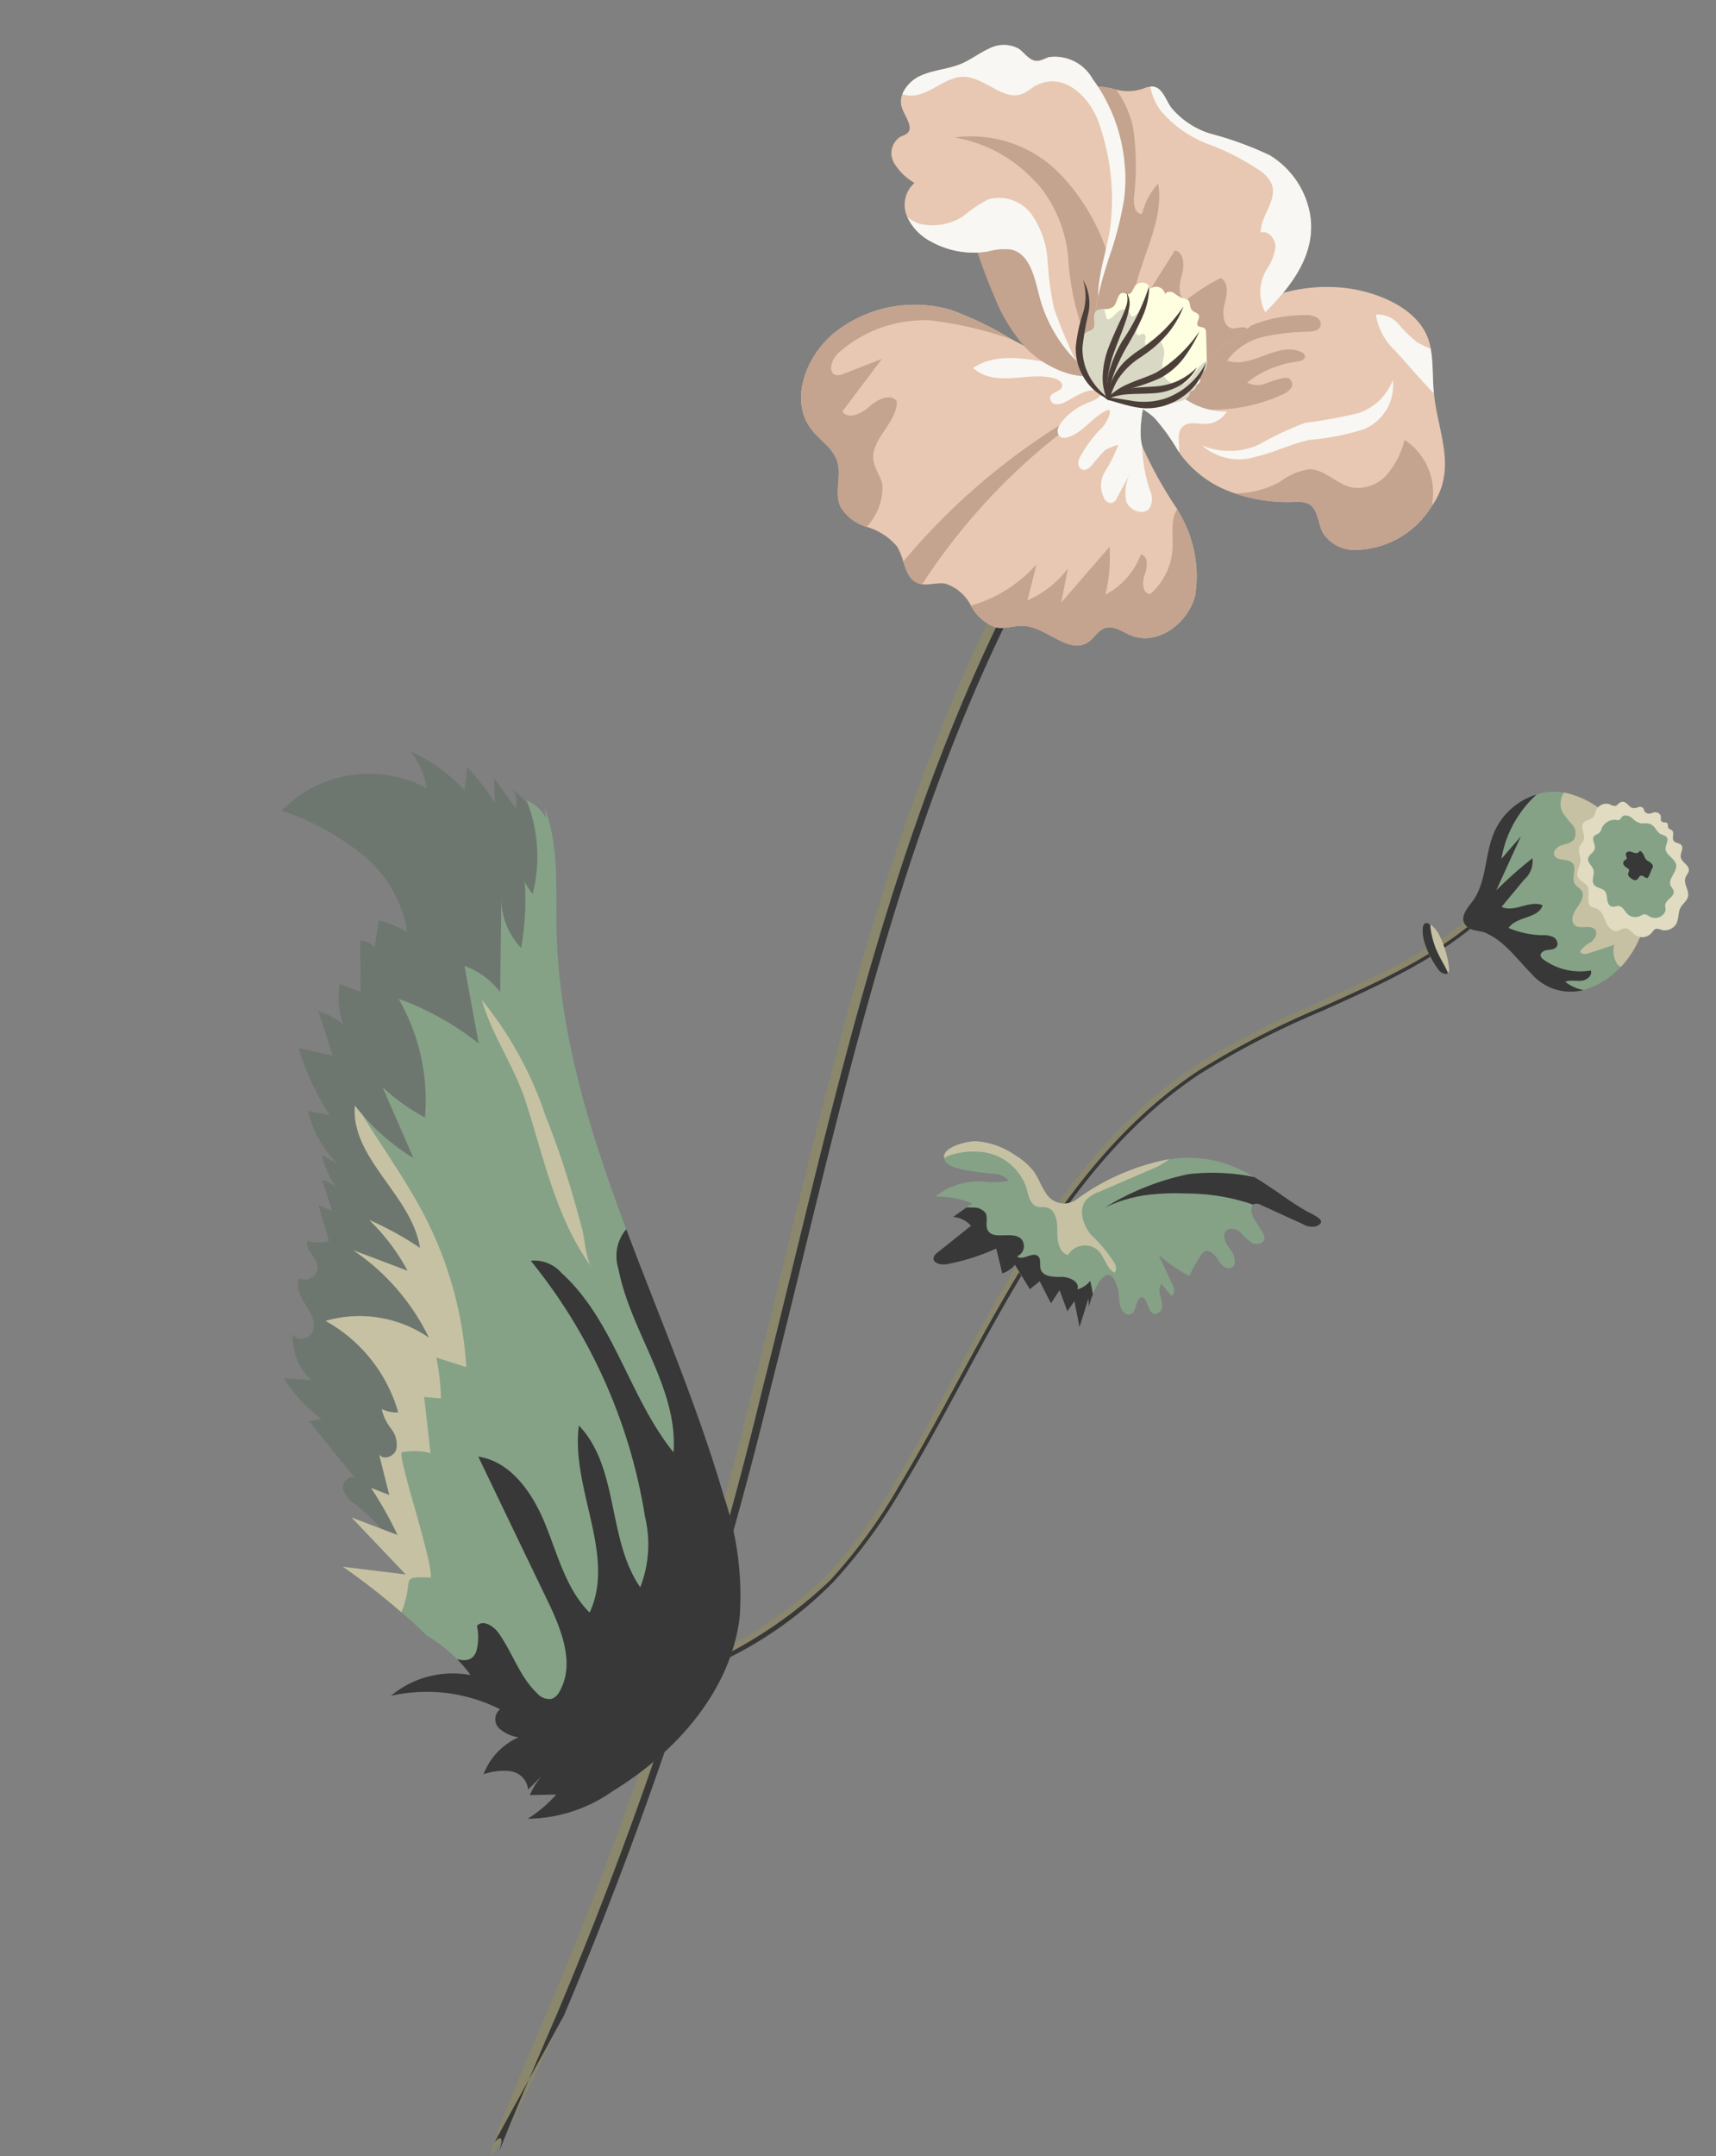 <svg xmlns="http://www.w3.org/2000/svg" width="85.495" height="107.386" viewBox="0 0 85.495 107.386"><rect x="0" y="0" width="85.495" height="107.386" fill="#808080" stroke="none"/><g id="Grupo_27" data-name="Grupo 27" transform="matrix(0.899, 0.438, -0.438, 0.899, 36.569, -5.894)"><path id="Caminho_23" data-name="Caminho 23" d="M84.381,227.542a30.494,30.494,0,0,0,3.675-2.631,12.023,12.023,0,0,1-3.675,2.631" transform="translate(-53.127 -141.607)" fill="#8a876d"></path><path id="Caminho_24" data-name="Caminho 24" d="M106.22,91.429c-1.861,3.187-2.971,7.033-3.489,12.107-.23,2.262-.332,4.57-.427,6.808-.084,1.956-.17,3.979-.346,5.963a26.707,26.707,0,0,1-1.046,5.832,19.419,19.419,0,0,1-4.664,7.528,26.041,26.041,0,0,1-1.945,1.8,27.107,27.107,0,0,0,2.892-3.578A22.433,22.433,0,0,0,100.468,122a26.355,26.355,0,0,0,1.027-5.733c.173-1.972.261-3.987.344-5.939.1-2.242.2-4.562.427-6.836.528-5.14,1.655-9.049,3.551-12.3a42.346,42.346,0,0,1,4.176-5.6c2.413-2.892,4.694-5.626,5.629-9.1l.449.12-.012.045c-.968,3.554-3.379,6.442-5.712,9.23a42.24,42.24,0,0,0-4.129,5.536" transform="translate(-59.374 -48.163)" fill="#8a876d"></path><path id="Caminho_25" data-name="Caminho 25" d="M85.107,227.872a30.738,30.738,0,0,0,3.674-2.628,11.967,11.967,0,0,1-3.674,2.628" transform="translate(-53.584 -141.816)" fill="#383838"></path><path id="Caminho_26" data-name="Caminho 26" d="M105.264,116.51a26.666,26.666,0,0,1-1.046,5.832,19.417,19.417,0,0,1-4.664,7.528c.421-.541.827-1.1,1.216-1.657a22.4,22.4,0,0,0,3.273-5.893,26.273,26.273,0,0,0,1.026-5.729c.174-1.976.262-3.991.344-5.94.1-2.245.2-4.562.426-6.836.529-5.144,1.656-9.052,3.552-12.295a42.182,42.182,0,0,1,4.178-5.6c2.412-2.892,4.693-5.622,5.629-9.1l.169.045c-.967,3.554-3.379,6.442-5.712,9.231a42.24,42.24,0,0,0-4.129,5.536c-1.861,3.187-2.971,7.033-3.489,12.106-.23,2.262-.332,4.57-.427,6.808-.084,1.956-.17,3.979-.346,5.963" transform="translate(-62.68 -48.367)" fill="#383838"></path><path id="Caminho_27" data-name="Caminho 27" d="M156.516,67.533A4.273,4.273,0,0,1,156,68.623a3.908,3.908,0,0,1-.646.754,2.566,2.566,0,0,1-2.688.411c-.64-.22-1.253-.528-1.909-.7a3.43,3.43,0,0,0-1.04-.129c-.269.012-.633.2-.89.146-.628-.122-.5-.741-.4-1.2a2.9,2.9,0,0,0,.051-.362c.071-1.052-.488-2.1-.566-3.178a3.362,3.362,0,0,1,1.074-2.718,1.267,1.267,0,0,1,.1-.094,2.954,2.954,0,0,1,1.077-.594,4.478,4.478,0,0,1,2.313.028,5.9,5.9,0,0,1,4.116,3.946,4.857,4.857,0,0,1-.083,2.6" transform="translate(-93.124 -38.291)" fill="#85a287"></path><path id="Caminho_28" data-name="Caminho 28" d="M155.356,70.785a2.567,2.567,0,0,1-2.688.411c-.64-.22-1.253-.528-1.909-.7a3.44,3.44,0,0,0-1.04-.129c-.269.012-.633.2-.89.146-.628-.122-.5-.741-.4-1.2a2.862,2.862,0,0,0,.051-.362c.071-1.052-.488-2.1-.566-3.178a3.364,3.364,0,0,1,1.074-2.718,5.6,5.6,0,0,0-.176,3.652l.384-1.439q.033,1.478.073,2.959A20.966,20.966,0,0,1,150.19,66a1.211,1.211,0,0,1,.1,1.124c-.142.574-.28,1.149-.422,1.726.7,0,1.108-.935,1.8-.966.12.689-.936,1.06-1.024,1.759a4.567,4.567,0,0,0,1.642-.4,1.234,1.234,0,0,1,.558-.17c.2.014.4.186.355.376-.033.166-.21.248-.349.34s-.261.283-.156.414a.333.333,0,0,0,.207.093,3.092,3.092,0,0,0,2.348-.544c.2.179.038.527-.193.666s-.523.195-.7.4a2.134,2.134,0,0,0,1-.031" transform="translate(-93.125 -39.699)" fill="#383838"></path><path id="Caminho_29" data-name="Caminho 29" d="M160.347,67.533a.6.6,0,0,1-.248-.066,1.272,1.272,0,0,1-.528-.783c-.324.32-.653.642-.982.961-.117.113-.355.206-.4.051a1.623,1.623,0,0,1,.287-.637c.1-.208.122-.514-.083-.63-.311-.171-.654.316-1,.242-.313-.064-.353-.5-.3-.812s.108-.719-.166-.887c-.138-.082-.319-.074-.452-.159-.3-.194-.223-.747-.553-.876s-.747.279-.993.035c-.162-.161-.044-.445.119-.6s.38-.3.422-.529a.646.646,0,0,0-.409-.629,4.325,4.325,0,0,1-.719-.351,1,1,0,0,1-.34-.9,4.478,4.478,0,0,1,2.313.028,5.9,5.9,0,0,1,4.117,3.946,4.857,4.857,0,0,1-.083,2.6" transform="translate(-96.956 -38.291)" fill="#c6c1a3"></path><path id="Caminho_30" data-name="Caminho 30" d="M164.492,62.637c-.007-.258-.167-.5-.159-.754.007-.224.142-.443.093-.662-.072-.318-.5-.477-.529-.8-.014-.134.045-.276-.006-.4-.1-.246-.507-.194-.654-.415-.113-.169-.043-.458-.226-.546-.138-.066-.319.049-.449-.031-.169-.1-.113-.44-.364-.436a.264.264,0,0,1-.15-.021c-.068-.044-.075-.154-.149-.186s-.148.039-.226.048a.158.158,0,0,1-.155-.081c-.013-.026-.019-.056-.03-.083a.249.249,0,0,0-.193-.144.313.313,0,0,0-.235.067c-.05.039-.089.091-.139.13a.265.265,0,0,1-.294.031c-.062-.039-.1-.112-.174-.132a.239.239,0,0,0-.215.085.449.449,0,0,1-.26.16.592.592,0,0,1-.225-.048c-.162-.054-.32-.087-.429.079-.052.079-.057.189-.131.247a.444.444,0,0,1-.266.046.561.561,0,0,0-.5.629,1.01,1.01,0,0,1,.037.218c-.01.234-.315.37-.334.6-.022.27.342.427.385.694.022.139-.049.279-.038.419.019.242.263.4.356.625.107.257.023.609.244.78.163.127.41.074.587.18.32.193.289.814.661.847a1.6,1.6,0,0,0,.26-.032c.268-.021.486.2.688.376s.5.331.726.18c.12-.082.182-.236.313-.3.184-.086.389.048.589.083a.622.622,0,0,0,.684-.441c.027-.1.032-.226.116-.293a.488.488,0,0,1,.241-.063.672.672,0,0,0,.555-.661" transform="translate(-99.557 -36.594)" fill="#e0dbc1"></path><path id="Caminho_31" data-name="Caminho 31" d="M162.074,60.094a.8.8,0,0,1-.551-.029c-.184-.042-.43-.011-.483.17-.019.064-.009.139-.051.191a.282.282,0,0,1-.141.071.7.7,0,0,0-.465.694.619.619,0,0,1,0,.236c-.034.107-.151.177-.173.288-.042.207.254.327.306.531s-.146.4-.081.6.34.225.48.379c.168.184.123.523.338.649.187.11.438-.028.637.057.137.059.21.2.293.328s.216.246.361.214c.114-.025.191-.138.3-.177.192-.067.377.106.57.169a.554.554,0,0,0,.588-.175c.056-.07.1-.157.182-.194a.568.568,0,0,1,.271,0,.565.565,0,0,0,.578-.458.366.366,0,0,0-.025-.218c-.027-.056-.073-.1-.1-.158-.119-.262.238-.6.069-.829-.065-.089-.184-.119-.266-.193-.273-.244.014-.75-.2-1.044-.2-.266-.692-.2-.832-.5-.083-.178-.019-.452-.2-.53-.124-.053-.286.014-.42-.016a1.683,1.683,0,0,1-.3-.145c-.3-.131-.42-.054-.684.089" transform="translate(-100.868 -37.738)" fill="#85a287"></path><path id="Caminho_32" data-name="Caminho 32" d="M165.827,63.833a.335.335,0,0,0-.184-.045c.029.087-.056.175-.144.2s-.184.019-.272.048-.167.123-.131.208.146.116.137.2c0,.044-.044.075-.063.114a.178.178,0,0,0,.069.21.443.443,0,0,0,.228.066.181.181,0,0,1,.1.026c.065.049.033.155.067.229a.267.267,0,0,0,.2.116c.109.026.247.042.31-.05s.02-.219.1-.279c.1-.076.289.048.359-.058a2.081,2.081,0,0,0-.013-.4c0-.162.042-.256-.163-.324-.181-.06-.229.022-.4-.112a2.113,2.113,0,0,0-.191-.153" transform="translate(-103.941 -40.162)" fill="#383838"></path><path id="Caminho_33" data-name="Caminho 33" d="M146.967,86.813a.173.173,0,0,1-.048.083.5.5,0,0,1-.483-.032,4.736,4.736,0,0,1-1.144-.851c-.255-.244-.812-1.067-.181-.983a1.148,1.148,0,0,1,.233.054,1.465,1.465,0,0,1,.459.267,4.849,4.849,0,0,1,1.068,1.167.425.425,0,0,1,.1.294" transform="translate(-91.181 -53.532)" fill="#c6c1a3"></path><path id="Caminho_34" data-name="Caminho 34" d="M146.967,86.813a.173.173,0,0,1-.048.083.5.5,0,0,1-.483-.032,4.736,4.736,0,0,1-1.144-.851c-.255-.244-.812-1.067-.181-.983.032.057.065.11.091.153a4.232,4.232,0,0,0,1.02,1.074c.245.186.52.356.744.556" transform="translate(-91.181 -53.532)" fill="#383838"></path><path id="Caminho_35" data-name="Caminho 35" d="M118.637,126.729a.877.877,0,0,1-.655.2c-.764.021-1.527.038-2.295.058a.461.461,0,0,0-.274.067.192.192,0,0,0-.067.086c-.1.187.134.477.35.615l.652.414a.521.521,0,0,1,.227.217c.109.238-.179.49-.44.493a3.084,3.084,0,0,1-.749-.216c-.254-.072-.587-.024-.68.22-.132.33.271.606.591.763s.662.558.417.813c-.2.2-.531.051-.772-.1s-.588-.277-.76-.054a.529.529,0,0,0-.086.278,7.465,7.465,0,0,0-.061,1.147,8.948,8.948,0,0,1-1.829-.271q.628.511,1.258,1.014c.169.133.344.381.191.533l-.7-.32a.654.654,0,0,0,.186.535,1.678,1.678,0,0,1,.34.472.374.374,0,0,1-.187.492c-.348.1-.559-.522-.92-.478-.28.238.126.808-.161,1.04a.384.384,0,0,1-.413,0c-.321-.182-.435-.581-.673-.862-.909-1.061-1.069-.068-1.017.776a4.412,4.412,0,0,0,.092.647c-.064-.121-.129-.239-.2-.361.074.489.148.979.221,1.472-.264-.351-.528-.7-.793-1.046-.033.2-.065.4-.095.6-.269-.256-.539-.509-.8-.764-.033.26-.067.52-.095.777-.331-.249-.659-.493-.99-.742-.087.19-.177.378-.265.572-.4-.256-.8-.511-1.2-.769a1.37,1.37,0,0,1-.385.66c-.27-.325-.54-.653-.814-.979a10.618,10.618,0,0,1-1.865,1.774c-.235.174-.669.279-.745-.006a.492.492,0,0,1,.067-.311c.307-.64.61-1.282.915-1.927a1.312,1.312,0,0,0-.994,0c.133-.245.263-.488.4-.729.057-.109.113-.214.173-.319a4.582,4.582,0,0,0-1.819.514,3.442,3.442,0,0,1,1.8-1.716,4.328,4.328,0,0,0,1.161-.606,1.024,1.024,0,0,0-.853.026c-.438.152-2.013.791-2.43.491a.641.641,0,0,1-.111-.11c-.317-.466.671-1.266,1.05-1.441a3.876,3.876,0,0,1,2.131-.226,3.188,3.188,0,0,1,1.167.331c.349.2.627.492.977.686a1.056,1.056,0,0,0,1.517-.394,11.367,11.367,0,0,1,3.274-3.822,5.971,5.971,0,0,1,2.432-1.009,7.172,7.172,0,0,1,1.761-.044c.486.041.973.111,1.457.18a16.525,16.525,0,0,0,1.685.213,2.751,2.751,0,0,1,.677.048c.166.052.244.169.027.409" transform="translate(-63.225 -79.234)" fill="#85a287"></path><path id="Caminho_36" data-name="Caminho 36" d="M132.821,126.785a.877.877,0,0,1-.655.2c-.764.021-1.527.038-2.295.058a.462.462,0,0,0-.274.067.192.192,0,0,0-.067.086,10.066,10.066,0,0,0-3.232.956,11.406,11.406,0,0,0-1.9,1.035,7.088,7.088,0,0,0-1.454,1.374,12.876,12.876,0,0,1,3.006-3.311,10.247,10.247,0,0,1,3.022-1.313c.486.041.973.111,1.457.18a16.53,16.53,0,0,0,1.685.213,2.751,2.751,0,0,1,.677.048c.166.052.244.169.027.409" transform="translate(-77.408 -79.291)" fill="#383838"></path><path id="Caminho_37" data-name="Caminho 37" d="M112.3,148.6c-.269-.256-.539-.509-.8-.764-.033.26-.067.52-.095.777l-.99-.742c-.087.19-.177.378-.265.571-.4-.255-.8-.511-1.2-.769a1.372,1.372,0,0,1-.384.66c-.271-.325-.54-.654-.814-.979a10.6,10.6,0,0,1-1.865,1.773c-.235.174-.669.279-.745-.006a.492.492,0,0,1,.067-.311c.307-.64.61-1.282.915-1.927a1.314,1.314,0,0,0-.994,0c.133-.245.263-.488.4-.728.092-.044.179-.085.265-.122a.745.745,0,0,1,.7-.043c.238.16.236.529.457.708.468.381,1.1-.482,1.682-.334a.541.541,0,0,1,.22.877c.349.121.584-.566.938-.464.216.062.246.359.4.524.267.292.743.074,1.1-.105s.944-.186.987.211a1.271,1.271,0,0,0,.389-.659c.146.175.286.357.416.548a4.473,4.473,0,0,0,.092.647c-.064-.122-.129-.239-.2-.362.074.489.148.979.221,1.472-.264-.351-.528-.7-.793-1.046-.033.2-.065.4-.095.6" transform="translate(-66.191 -91.871)" fill="#383838"></path><path id="Caminho_38" data-name="Caminho 38" d="M110.606,135.065c-.463-.039-.781-.5-1.224-.647a.99.99,0,0,0-1.241.861c-.46.1-.8-.41-1-.84s-.545-.936-1-.817c-.15.036-.273.136-.425.163-.381.075-.658-.332-.922-.623a2.645,2.645,0,0,0-2.852-.576,3.8,3.8,0,0,0-1.28.826,2.323,2.323,0,0,0-.186.231c-.317-.466.67-1.266,1.05-1.441a3.881,3.881,0,0,1,2.131-.226,3.192,3.192,0,0,1,1.167.331c.349.2.627.492.977.686a1.056,1.056,0,0,0,1.517-.394,11.366,11.366,0,0,1,3.274-3.822,3.876,3.876,0,0,1-.543.8c-.634.738-1.267,1.472-1.9,2.209a1.683,1.683,0,0,0-.386.6c-.179.61.369,1.206.943,1.475a7.346,7.346,0,0,1,1.728.79c.117.1.235.263.169.406" transform="translate(-63.225 -81.081)" fill="#c6c1a3"></path><path id="Caminho_39" data-name="Caminho 39" d="M84.424,137.568h0c-.071.138-.293,5.607-.837-6.334a202.015,202.015,0,0,0-4.4-32.334c-.448-2.15-.925-4.347-1.39-6.477C74.864,78.9,71.837,64.968,73.461,50.975l.038-.322.469.138.352.1-.038.322c-1.582,13.658,1.411,27.415,4.3,40.724.473,2.163.954,4.386,1.406,6.556a203.362,203.362,0,0,1,4.437,32.649" transform="translate(-45.49 -31.892)" fill="#8a876d"></path><path id="Caminho_40" data-name="Caminho 40" d="M84.431,138.559c.548-1.7.544,4.85,0-7.091a201.556,201.556,0,0,0-4.4-32.334c-.448-2.15-.925-4.347-1.386-6.477C75.708,79.13,72.681,65.2,74.3,51.209l.021-.184.352.1-.038.322c-1.582,13.658,1.411,27.415,4.3,40.725.473,2.163.955,4.386,1.406,6.556a203.364,203.364,0,0,1,4.437,32.649" transform="translate(-45.845 -32.126)" fill="#383838"></path><path id="Caminho_41" data-name="Caminho 41" d="M90.828,20.232a.034.034,0,0,1,0,.017,4.548,4.548,0,0,1-2.581,3.739,1.88,1.88,0,0,1-1.707-.105c-.447-.326-.728-.969-1.283-.993a1.43,1.43,0,0,0-.711.241,8.032,8.032,0,0,1-2.828.9,5.476,5.476,0,0,1-3.126-.484c-.088-.044-.176-.091-.264-.142a10.461,10.461,0,0,0-1.839-1,3.053,3.053,0,0,0-1.917.024c-.529.155-1.043.4-1.585.606.18-.5,1.142-1.067,1.551-1.541a13.069,13.069,0,0,0,1.4-2.039c.142-.251.281-.508.42-.765.186-.353.372-.708.562-1.06a14.05,14.05,0,0,1,2.1-3.146,8.1,8.1,0,0,1,3.072-2.022c1.558-.572,3.952-.782,5.118.644.047.057.095.119.139.179.437.6.722,1.29,1.111,1.92.007.013.017.027.024.04,1.033,1.653,2.659,2.825,2.354,4.985" transform="translate(-45.95 -7.572)" fill="#e8c8b2"></path><path id="Caminho_42" data-name="Caminho 42" d="M105.668,30.293a4.548,4.548,0,0,1-2.581,3.739,1.879,1.879,0,0,1-1.707-.1c-.447-.325-.728-.969-1.283-.993a1.429,1.429,0,0,0-.712.241,8.027,8.027,0,0,1-2.828.9,4.685,4.685,0,0,0,1.771-1.49,3.248,3.248,0,0,1,1.043-1.219c.7-.342,1.548.071,2.3-.112a1.931,1.931,0,0,0,1.3-1.345,4.116,4.116,0,0,0,.031-1.937,3.129,3.129,0,0,1,2.581,2.107c.027.071.054.139.078.21" transform="translate(-60.793 -17.614)" fill="#c4a38f"></path><path id="Caminho_43" data-name="Caminho 43" d="M81.938,22.1a.967.967,0,0,1-.274.488,8.169,8.169,0,0,1-2.906,2.225,12.474,12.474,0,0,1-1.92.67,7.741,7.741,0,0,0-2.269.925c-.528.156-1.043.4-1.585.606.179-.5,1.141-1.067,1.551-1.541a13.077,13.077,0,0,0,1.4-2.039c.142-.251.281-.508.42-.766.186-.352.373-.708.562-1.06.522.3,1.541-1.07,1.8-1.372a6.918,6.918,0,0,1,2.32-1.761,1.039,1.039,0,0,1,.508-.129.392.392,0,0,1,.373.319c.02.217-.2.376-.39.484a11.435,11.435,0,0,0-1.9,1.2,3.1,3.1,0,0,0-1.145,1.886c1.267-.125,1.86-1.995,3.133-2a.292.292,0,0,1,.247.088c.112.149-.071.336-.23.437a5,5,0,0,0-1.772,2.019,1.124,1.124,0,0,0,.86-.369,4.581,4.581,0,0,1,.708-.65.42.42,0,0,1,.223-.075.355.355,0,0,1,.295.413" transform="translate(-45.951 -11.552)" fill="#c4a38f"></path><path id="Caminho_44" data-name="Caminho 44" d="M107.427,16.472c-1-.359-2.32-.942-2.669-1.067a3.062,3.062,0,0,1-1.636-1.192,1.367,1.367,0,0,1,1.233-.064,6.276,6.276,0,0,0,1.213.4,6.152,6.152,0,0,0,.749,0c.437.6.722,1.29,1.111,1.92" transform="translate(-64.927 -8.836)" fill="#f8f7f3"></path><path id="Caminho_45" data-name="Caminho 45" d="M92.3,27.252a3.56,3.56,0,0,1-2.522,1.26,2.786,2.786,0,0,0,2.642-.649c.742-.593,1.323-1.371,2.074-1.953a12.179,12.179,0,0,0,2.185-1.654,2.364,2.364,0,0,0,.224-2.838,2.771,2.771,0,0,1-.83,2.246,25,25,0,0,1-2.165,1.591,15.1,15.1,0,0,0-1.607,2" transform="translate(-56.524 -13.484)" fill="#f8f7f3"></path><path id="Caminho_46" data-name="Caminho 46" d="M79.584,31.87a1.276,1.276,0,0,1-.667,1.013c-.346.186-.823.244-.976.61-.176.413.224.813.383,1.246a10.447,10.447,0,0,0-1.839-1,3.057,3.057,0,0,0-1.917.024c-.528.156-1.043.4-1.585.606.18-.5,1.141-1.067,1.551-1.541a13.077,13.077,0,0,0,1.4-2.039c.142-.251.281-.508.42-.766a.186.186,0,0,1,.058.027.478.478,0,0,1,.084.586,1.976,1.976,0,0,0-.234.593c-.007.119.047.257.163.281a.268.268,0,0,0,.213-.071c.193-.149.319-.379.532-.5s.569-.024.556.22a.474.474,0,0,1-.163.274c-.213.224-.427.45-.644.674a3.649,3.649,0,0,0,2.669-.234" transform="translate(-45.951 -18.902)" fill="#f8f7f3"></path><path id="Caminho_47" data-name="Caminho 47" d="M57.858,45.877c-.454.027-.982-.088-1.311.23-.271.257-.267.687-.457,1.009-.579.989-2.165.23-3.225.667-.437.18-.776.572-1.236.684a2.254,2.254,0,0,1-1.582-.433,2.183,2.183,0,0,0-1.636-.423c-.366.111-.664.413-1.016.532a.944.944,0,0,1-.241.044c-.447.024-.769-.308-1.1-.65A3.191,3.191,0,0,0,45.452,47a3.133,3.133,0,0,0-1.8-.217,2.229,2.229,0,0,1-1.612-.336c-.589-.491-.61-1.422-1.145-1.971-.477-.491-1.236-.552-1.849-.86-1.619-.81-1.832-3.14-1.08-4.786a6.42,6.42,0,0,1,4.742-3.6,16.555,16.555,0,0,1,3.329-.01c.23.01.46.017.691.017a15.8,15.8,0,0,0,2.763-.21,6.938,6.938,0,0,0,4.027-2.009c-.711.769.081,3.445.7,4.119l.02.02a20.7,20.7,0,0,0,2.95,2.059c.064.041.125.088.186.136a6.146,6.146,0,0,1,2.5,3.35c.288,1.392-.6,3.089-2.015,3.173" transform="translate(-23.642 -20.79)" fill="#e8c8b2"></path><path id="Caminho_48" data-name="Caminho 48" d="M79.1,56.41c-.454.027-.982-.088-1.311.23-.271.257-.267.687-.457,1.009-.579.989-2.165.23-3.225.667-.437.18-.776.573-1.236.684a2.253,2.253,0,0,1-1.582-.433,6.828,6.828,0,0,0,2.039-3.279c.129.6.254,1.209.383,1.812a5.094,5.094,0,0,0,1.115-2.306l.447,1.666q.472-1.778.945-3.549a7.775,7.775,0,0,1,.857,2.232,3.73,3.73,0,0,0,.711-2.57c.383-.109.579.433.616.826s.329.918.674.728a3.261,3.261,0,0,0-.044-2.618c-.264-.569-.691-1.2-.6-1.758.064.041.126.088.186.136a6.146,6.146,0,0,1,2.5,3.35c.288,1.392-.6,3.089-2.015,3.173" transform="translate(-44.888 -31.324)" fill="#c4a38f"></path><path id="Caminho_49" data-name="Caminho 49" d="M43.429,48.12a2.858,2.858,0,0,1,.227,2.266,2.23,2.23,0,0,1-1.612-.336c-.589-.491-.61-1.422-1.145-1.971-.477-.491-1.236-.552-1.849-.86-1.619-.81-1.833-3.14-1.08-4.786a6.42,6.42,0,0,1,4.742-3.6,16.578,16.578,0,0,1,3.329-.01,18.866,18.866,0,0,0-4.061.935A6.46,6.46,0,0,0,38.606,43.2c-.18.43-.064,1.169.386,1.05a.665.665,0,0,0,.3-.22q.7-.757,1.392-1.507-.315,1.61-.63,3.224c.457.257.914-.335,1.111-.82s.654-1.077,1.111-.82c.484.965-.369,2.276.247,3.163.237.342.644.528.9.853" transform="translate(-23.644 -24.389)" fill="#c4a38f"></path><path id="Caminho_50" data-name="Caminho 50" d="M66.172,40.506A30.789,30.789,0,0,0,61.86,52.855a.938.938,0,0,1-.24.044c-.447.024-.769-.308-1.1-.65a32.866,32.866,0,0,1,4.136-9.683q.757-1.031,1.514-2.059" transform="translate(-38.105 -25.503)" fill="#c4a38f"></path><path id="Caminho_51" data-name="Caminho 51" d="M71.453,45.764l.087-.118c.051-.081.1-.163.153-.244Z" transform="translate(-44.988 -28.586)" fill="#c4a38f"></path><path id="Caminho_52" data-name="Caminho 52" d="M68.523,39.74c-.064.5-.83.593-1.189.244a2.068,2.068,0,0,1-.44-1.4c-.02.474-.041.952-.061,1.426a.468.468,0,0,1-.1.339.365.365,0,0,1-.4.014,1.334,1.334,0,0,1-.61-1.263,6.936,6.936,0,0,0,.01-1.477,2.8,2.8,0,0,0-.471.515,7.743,7.743,0,0,0-.267.992c-.058.169-.156.366-.336.386a.33.33,0,0,1-.321-.217.871.871,0,0,1-.044-.41,6.533,6.533,0,0,1,.254-1.443,1.783,1.783,0,0,0,.115-1.077c-.017-.047-.051-.1-.1-.1a.125.125,0,0,0-.091.058c-.532.623-.582,1.605-1.233,2.107a.46.46,0,0,1-.18.091.3.3,0,0,1-.25-.081.39.39,0,0,1-.109-.159.592.592,0,0,1-.027-.244.984.984,0,0,1,.03-.224,3.1,3.1,0,0,1,.7-1.358c.23-.257.525-.538.457-.874a1.289,1.289,0,0,0-.846.474c-.224.247-.39.538-.59.8a.8.8,0,0,1-.379.308.314.314,0,0,1-.4-.2c-.054-.271.373-.474.3-.738-.051-.173-.274-.22-.45-.2-1.358.19-2.439,1.737-3.942,1.317.918-1.545,2.957-1.666,4.532-2.33a6.942,6.942,0,0,0,4.027-2.009c-.712.769.081,3.445.7,4.118l.02.02a7.257,7.257,0,0,0,1.433,1.934.931.931,0,0,1,.254.647" transform="translate(-36.238 -20.79)" fill="#f8f7f3"></path><path id="Caminho_53" data-name="Caminho 53" d="M51.57,27.552a8.44,8.44,0,0,0,2.516,1.635,4.986,4.986,0,0,0,2.51.247c.98-.157,2.046-.822,2.04-1.815a2.3,2.3,0,0,0-.611-1.364A7.88,7.88,0,0,0,52.8,23.388a4.009,4.009,0,0,0-3.433,1.051c-.641.663-.043.954.514,1.526q.809.828,1.685,1.587" transform="translate(-30.909 -14.703)" fill="#c4a38f"></path><path id="Caminho_54" data-name="Caminho 54" d="M65.068,7.689c-.046.136-.093.27-.143.4-.089.242-.184.481-.291.714A12.9,12.9,0,0,1,61,13.429a2.359,2.359,0,0,1-1.556.694,2.512,2.512,0,0,1-1.26-.6,28.971,28.971,0,0,1-4.889-4.169c-1.184-1.359-2.863-3.761-2.638-5.7a3.161,3.161,0,0,1,1.273-2.016,3.845,3.845,0,0,1,1.6-.667A2.309,2.309,0,0,0,54.78.275.8.8,0,0,1,55,.091c.5-.314.96.27,1.422.5a4.125,4.125,0,0,0,2.285.3,16.9,16.9,0,0,1,3.133-.33,4.314,4.314,0,0,1,3.059,1.709c1.2,1.626.786,3.635.174,5.417" transform="translate(-31.879 0)" fill="#e8c8b2"></path><path id="Caminho_55" data-name="Caminho 55" d="M64.635,10.446A12.914,12.914,0,0,1,61,15.069a2.357,2.357,0,0,1-1.556.694,2.511,2.511,0,0,1-1.26-.6,28.985,28.985,0,0,1-4.888-4.17c-1.185-1.359-2.863-3.761-2.638-5.7a3.165,3.165,0,0,1,1.273-2.016,3.839,3.839,0,0,1,1.6-.667A5.121,5.121,0,0,1,55.1,3.918a13.221,13.221,0,0,1,1.589,3.157c.125.316.415.7.715.542A3.411,3.411,0,0,1,57.464,5.9c1.017,1.435.849,3.365,1.234,5.084a.466.466,0,0,0,.158.306c.275.191.539-.263.576-.6q.124-1.081.241-2.161c.46-.11.76.47.843.936s.255,1.056.723,1.085a10.4,10.4,0,0,1,1.088-1.787c.484.02.655.639.746,1.117s.47,1.066.916.872a2.918,2.918,0,0,0,.311-.216.641.641,0,0,1,.336-.093" transform="translate(-31.879 -1.64)" fill="#c4a38f"></path><path id="Caminho_56" data-name="Caminho 56" d="M48.669,15.395a6.033,6.033,0,0,1-2.264-.372,7.118,7.118,0,0,1-2.975-2.042c-.629-.739-1.364-1.721-2.31-1.5a2.965,2.965,0,0,0-.987.589,4.374,4.374,0,0,1-2.764.8,2.634,2.634,0,0,1-1.59-.57.418.418,0,0,1-.062-.049,1.457,1.457,0,0,1-.375-1.641,2.819,2.819,0,0,1-1.375-.466.972.972,0,0,1-.261-1.3,1.536,1.536,0,0,0,.219-.27c.205-.435-.454-.72-.792-1.062a.988.988,0,0,1-.273-.62,1.8,1.8,0,0,1,.449-1.257c.449-.527,1.08-.869,1.536-1.393.338-.389.567-.866.9-1.265a1.554,1.554,0,0,1,1.332-.655c.361.055.725.3,1.063.159.2-.085.323-.289.48-.441a2.158,2.158,0,0,1,2.443.03,7.441,7.441,0,0,1,.769.456c.083.058.166.112.246.173s.163.116.24.181.156.123.233.188.132.115.2.174c.018.016.037.031.051.047.066.059.129.119.192.181a8.28,8.28,0,0,1,1.464,1.9c.067.11.127.224.184.338v0a7.9,7.9,0,0,1,.456,1.1,17.1,17.1,0,0,1,.586,2.9c.094.641.193,1.289.351,1.922a.236.236,0,0,0,.011.047,6.143,6.143,0,0,0,1.44,2.758,5.148,5.148,0,0,0,1.19.941" transform="translate(-20.686 -1.059)" fill="#e8c8b2"></path><path id="Caminho_57" data-name="Caminho 57" d="M53.067,22.947a4.545,4.545,0,0,1-.992-.556,12.858,12.858,0,0,1-2.543-3.149,6.656,6.656,0,0,0-2.947-2.735c-.148-.059-.3-.111-.449-.163a6.979,6.979,0,0,0-4.407-.149,6.164,6.164,0,0,1,5.641-.624,10.229,10.229,0,0,1,3.895,2.649,19.675,19.675,0,0,0,.362,1.968,6.134,6.134,0,0,0,1.44,2.758" transform="translate(-26.273 -9.552)" fill="#c4a38f"></path><path id="Caminho_58" data-name="Caminho 58" d="M51.375,27.873A7.124,7.124,0,0,1,48.4,25.831c-.629-.739-1.364-1.722-2.31-1.5a2.966,2.966,0,0,0-.987.589,4.373,4.373,0,0,1-2.764.805,2.638,2.638,0,0,1-1.591-.571,2.626,2.626,0,0,0,.628.033,2.816,2.816,0,0,0,1.833-1.282,7,7,0,0,1,.77-1.325,2.007,2.007,0,0,1,2.269-.264,4.455,4.455,0,0,1,1.709,1.7,16.349,16.349,0,0,0,1.353,2.032,27.042,27.042,0,0,0,2.066,1.823" transform="translate(-25.655 -13.909)" fill="#f8f7f3"></path><path id="Caminho_59" data-name="Caminho 59" d="M46.028,11.649c-.045-.088-.083-.18-.121-.269-.377-.94-.5-1.96-.788-2.929a11.3,11.3,0,0,0-2.793-4.515c-.934-.972-2.83-1.694-3.765-.192a3.725,3.725,0,0,1-.293.483c-.8.934-2.434-.127-3.428.823-.708.677-.969,1.712-1.98,1.851a1.8,1.8,0,0,1,.449-1.257c.449-.527,1.08-.869,1.536-1.393.338-.389.567-.866.9-1.265a1.554,1.554,0,0,1,1.332-.655c.361.055.725.3,1.063.159.2-.085.323-.289.48-.441a2.158,2.158,0,0,1,2.443.03,7.441,7.441,0,0,1,.769.456c.083.058.166.112.246.173s.163.116.24.18.156.123.233.188.132.115.2.174c.018.016.037.031.051.047.066.059.129.119.192.181a8.484,8.484,0,0,1,1.456,1.894s0,0,.007.006c.067.11.127.224.184.338v0a7.9,7.9,0,0,1,.456,1.1,17.1,17.1,0,0,1,.586,2.9c.094.641.193,1.289.351,1.922" transform="translate(-20.686 -1.059)" fill="#f8f7f3"></path><path id="Caminho_60" data-name="Caminho 60" d="M72.484,7.689a2.171,2.171,0,0,1-.875-1.932,2.7,2.7,0,0,0-.087-1.206c-.163-.37-.693-.612-.986-.329-.366-.754.052-1.816-.547-2.4a1.592,1.592,0,0,0-.76-.348A11.972,11.972,0,0,0,66.3,1.4,5.781,5.781,0,0,1,63.425.955,2.94,2.94,0,0,1,62.411.091c.5-.314.96.27,1.422.5a4.125,4.125,0,0,0,2.285.3,16.9,16.9,0,0,1,3.133-.33A4.314,4.314,0,0,1,72.31,2.272c1.2,1.626.786,3.635.174,5.417" transform="translate(-39.295 0)" fill="#f8f7f3"></path><path id="Caminho_61" data-name="Caminho 61" d="M74.887,26.926a1.318,1.318,0,0,0,.105.512c.04.173-.041.41-.217.4.193.146.058.46-.119.63a2.184,2.184,0,0,1-.657.45.734.734,0,0,0-.356.24,1.646,1.646,0,0,1-.1.207.454.454,0,0,1-.2.119c-1.406.518-2.185.8-3.553-.03a2.271,2.271,0,0,1-.9-.874,1.1,1.1,0,0,1,.091-1.2.717.717,0,0,0,.132-.17c.122-.278-.3-.549-.244-.85.034-.156.176-.237.325-.318a.676.676,0,0,0,.345-.291c.122-.284-.129-.749.163-.85a.379.379,0,0,1,.085-.017.371.371,0,0,0,.139-.027c.18-.081.112-.342.142-.535a.458.458,0,0,1,.756-.21.452.452,0,0,1,.772-.054c-.014-.163.183-.264.345-.257a2.4,2.4,0,0,0,.484.054.829.829,0,0,1,.308-.047c.18.041.23.291.4.366.146.064.346-.014.45.105s.007.4.166.47c.105.044.22-.057.335-.037.1.013.153.112.2.2l.356.681c.085.166.169.329.254.491.01.017.017.034.027.054a.7.7,0,0,1,.1.47c-.027.109-.105.2-.126.319" transform="translate(-43.285 -14.987)" fill="#feffe0"></path><path id="Caminho_62" data-name="Caminho 62" d="M74.887,29.668a1.318,1.318,0,0,0,.105.512c.04.173-.041.41-.217.4.193.146.058.46-.119.63a2.184,2.184,0,0,1-.657.45.734.734,0,0,0-.356.24,1.647,1.647,0,0,1-.1.207.454.454,0,0,1-.2.119c-1.406.518-2.185.8-3.553-.03a2.271,2.271,0,0,1-.9-.874,1.1,1.1,0,0,1,.091-1.2.717.717,0,0,0,.132-.17c.122-.278-.3-.549-.244-.85.034-.156.176-.237.325-.318,0,0,.274.362.339.378.2.049.276-.548.4-.678a.371.371,0,0,1,.437-.1c.081.047.152.14.243.12.149-.033.113-.309.26-.349a.156.156,0,0,1,.167.089.453.453,0,0,1,.036.2q.007.244.014.487a.427.427,0,0,0,.038.2.146.146,0,0,0,.17.077c.077-.03.1-.138.177-.167s.151.036.184.106.039.152.074.221c.146.289.183-.106.237-.189a.416.416,0,0,1,.446-.157.849.849,0,0,1,.481.6,2.05,2.05,0,0,0,.294.739.809.809,0,0,0,1.223-.024c.24-.329.19-.786.332-1.169a.981.981,0,0,1,.173-.294.7.7,0,0,1,.1.47c-.027.109-.105.2-.126.319" transform="translate(-43.285 -17.729)" fill="#d8d8c5"></path><path id="Caminho_63" data-name="Caminho 63" d="M69.521,32.338l-.106.029a.051.051,0,0,0-.023.009,0,0,0,0,1,0,0,0,0,0,0,0,0,0c-.01,0-.017,0-.023,0s-.013,0-.017,0,0,0-.006,0l0,0h-.014a.114.114,0,0,1-.037,0h-.017l-.044,0a.925.925,0,0,1-.1-.006A2.671,2.671,0,0,1,68,32.041a2.821,2.821,0,0,1-1.2-1.3,8.287,8.287,0,0,1-.417-1.679,2.7,2.7,0,0,0-.716-1.475A2.315,2.315,0,0,1,66.64,29a14.3,14.3,0,0,0,.469,1.607,2.883,2.883,0,0,0,1.032,1.212,3.28,3.28,0,0,0,.963.439c.049.014.1.026.152.036a.026.026,0,0,0,.018,0h.007a.06.06,0,0,0,.034.007.053.053,0,0,0,.027,0,.013.013,0,0,0,.011,0s.007,0,.014,0l.034.007a1.208,1.208,0,0,0,.12.017" transform="translate(-41.345 -17.369)" fill="#4c3f39"></path><path id="Caminho_64" data-name="Caminho 64" d="M73.186,31.758c-.01,0-.017,0-.024,0a.155.155,0,0,0-.017,0s0,0-.007,0h0a.012.012,0,0,0-.01,0,.013.013,0,0,1,0-.007.128.128,0,0,1-.037,0l0,0a.012.012,0,0,1-.007,0l-.007-.007c-.014-.01-.024-.02-.034-.027a.238.238,0,0,1-.027-.027,1.244,1.244,0,0,1-.091-.085,2.611,2.611,0,0,1-.531-.776,4.5,4.5,0,0,1-.369-1.46c-.044-.494-.051-.986-.061-1.47a6.144,6.144,0,0,0-.047-.714,1.077,1.077,0,0,0-.292-.637,1.028,1.028,0,0,1,.45.6,3.729,3.729,0,0,1,.149.735c.067.491.084.979.139,1.456a5.873,5.873,0,0,0,.278,1.4c.01.03.02.057.034.088a.491.491,0,0,0,.027.078,3.375,3.375,0,0,0,.352.664.452.452,0,0,0,.037.051.047.047,0,0,0,.017.02.019.019,0,0,0,.01.017.077.077,0,0,0,.013.02.028.028,0,0,0,.017.017.053.053,0,0,0,.02.027.083.083,0,0,0,.027.034" transform="translate(-45.089 -16.722)" fill="#4c3f39"></path><path id="Caminho_65" data-name="Caminho 65" d="M74.654,30.4a0,0,0,0,0,0,0c-.01,0-.017,0-.024,0a.027.027,0,0,1-.017-.017.19.19,0,0,1-.024-.027.423.423,0,0,1-.034-.044v0h0a.073.073,0,0,1-.01-.017s0,0,0-.007a2.578,2.578,0,0,1-.379-.738.494.494,0,0,1-.027-.078,3.161,3.161,0,0,1-.1-.39,6.46,6.46,0,0,1-.078-1.592,10.842,10.842,0,0,0,.007-3.089,3.765,3.765,0,0,1,.373,1.537A14.276,14.276,0,0,1,74.3,27.51a9.56,9.56,0,0,0,0,1.531c.013.136.03.271.054.4a3.557,3.557,0,0,0,.224.769.026.026,0,0,0,.007.017c.007.02.017.041.024.057s.01.02.017.031,0,0,0,0a.011.011,0,0,1,0,.01c0,.007.007.01.007.014a.226.226,0,0,1,.024.051" transform="translate(-46.554 -15.363)" fill="#4c3f39"></path><path id="Caminho_66" data-name="Caminho 66" d="M76.5,26.541a5.464,5.464,0,0,1-.274.793c-.111.257-.25.5-.379.735a3.812,3.812,0,0,0-.542,1.46,3.5,3.5,0,0,0,.017.881.03.03,0,0,0,0,.017c.007.051.014.1.024.153,0,0,0,.007,0,.01a.031.031,0,0,0,0,.017l.01.051c0,.017.007.031.01.047a.046.046,0,0,0-.024.007s0,0,0,0,0,0,0,0-.017,0-.024,0a.138.138,0,0,0-.017,0s0,0-.007,0h0a.013.013,0,0,0-.01,0,.012.012,0,0,1,0-.007c0-.01-.01-.02-.013-.03a.244.244,0,0,1-.02-.054s-.007-.007-.007-.01,0-.01-.007-.017,0,0,0-.007a.49.49,0,0,1-.027-.074,2.685,2.685,0,0,1-.159-.769c0-.081,0-.163,0-.244a2.883,2.883,0,0,1,.152-.843,5.425,5.425,0,0,1,.356-.762,8.586,8.586,0,0,0,.694-1.443,8.063,8.063,0,0,0,.39-1.568,4.751,4.751,0,0,1-.136,1.646" transform="translate(-47.244 -15.674)" fill="#4c3f39"></path><path id="Caminho_67" data-name="Caminho 67" d="M78.212,26.815a7.171,7.171,0,0,1-.119,1.565,3.547,3.547,0,0,1-.65,1.466,10.41,10.41,0,0,1-.992,1.013c-.037.034-.071.068-.1.1a4.179,4.179,0,0,0-.65.792.058.058,0,0,0-.014.024.383.383,0,0,0-.02.037.157.157,0,0,0-.024.041s0,.007-.007.01a.049.049,0,0,0-.007.02.073.073,0,0,0-.014.02l-.01.02v0a.012.012,0,0,0-.01,0,.011.011,0,0,1,0-.007.127.127,0,0,1-.037,0l0,0a.012.012,0,0,1-.007,0h-.007s0,0,0-.007a.294.294,0,0,1,.02-.074v-.01l0,0a.09.09,0,0,1,.007-.024.35.35,0,0,1,.017-.054.718.718,0,0,1,.027-.078c.007-.017.014-.037.02-.054a3.106,3.106,0,0,1,.525-.837c.336-.406.725-.749,1.023-1.145a7.025,7.025,0,0,0,1.036-2.821" transform="translate(-47.555 -16.883)" fill="#4c3f39"></path><path id="Caminho_68" data-name="Caminho 68" d="M78.812,31.4a2.248,2.248,0,0,1-.4,1.243,2.9,2.9,0,0,1-1,.887c-.383.22-.772.4-1.134.61a3.043,3.043,0,0,0-.65.5.194.194,0,0,0-.024.027.034.034,0,0,0-.013.017.376.376,0,0,0-.037.041s0,0,0,0-.007,0-.007.007-.01.007-.01.01a.044.044,0,0,0-.017.02.067.067,0,0,0-.014.017.092.092,0,0,0-.024.027l0,0a.012.012,0,0,1-.007,0h-.007c-.017,0-.03,0-.044-.007a.213.213,0,0,1,.01-.027c.007-.017.014-.034.02-.047a.069.069,0,0,1,.01-.017c0-.007,0-.01.007-.017a.189.189,0,0,1,.01-.024c.01-.017.017-.034.027-.051a.523.523,0,0,1,.034-.061.2.2,0,0,1,.024-.037,1.461,1.461,0,0,1,.084-.132,2.591,2.591,0,0,1,.481-.464c.084-.064.169-.122.254-.18.285-.186.579-.339.857-.5a3.4,3.4,0,0,0,.965-.755,3.323,3.323,0,0,0,.61-1.087" transform="translate(-47.484 -19.767)" fill="#4c3f39"></path><path id="Caminho_69" data-name="Caminho 69" d="M78.848,31.912a3.147,3.147,0,0,1-.932,1.345,3.1,3.1,0,0,1-.7.44,4.122,4.122,0,0,1-.782.237c-.294.064-.589.109-.877.163l-.109.02a.05.05,0,0,0-.024.007,0,0,0,0,1,0,0,0,0,0,0,0,0,0c-.01,0-.017,0-.024,0a.14.14,0,0,0-.017,0s0,0-.007,0h0a.013.013,0,0,0-.01,0,.012.012,0,0,1,0-.007.115.115,0,0,1-.037,0l0,0a.011.011,0,0,1-.007,0H75.3c-.017,0-.031,0-.044-.007a.793.793,0,0,1-.1-.014.825.825,0,0,0,.081-.04.146.146,0,0,0,.047-.02l.027-.01h.007l0,0c.007,0,.01-.007.017-.007s.02-.01.03-.014l.051-.02s.01,0,.017-.007.007,0,.01,0c.3-.119.62-.207.921-.3A3.544,3.544,0,0,0,77.7,33a2.866,2.866,0,0,0,.515-.542,3.391,3.391,0,0,0,.393-.647,3.642,3.642,0,0,0,.342-1.494,2.765,2.765,0,0,1-.1,1.6" transform="translate(-47.317 -19.088)" fill="#4c3f39"></path><path id="Caminho_70" data-name="Caminho 70" d="M18.439,158.022a1.4,1.4,0,0,1-.911-.446c-.195-.287.031-.808.363-.709l-3.341-1.55.507-.374a7.573,7.573,0,0,1-2.587-1.007l1.282-.52a2.833,2.833,0,0,1-1.842-1.7c.284.368.927-.107.846-.564s-.524-.745-.92-.989-.827-.569-.851-1.033a.645.645,0,0,0,.579-.929c-.248-.4-.915-.468-1.029-.926a1.937,1.937,0,0,0,.977-.468l-1.249-1.37L11,145.39l-1.126-1.16a1.337,1.337,0,0,1,.942.1,4.725,4.725,0,0,1-1.5-1.215l.869.043a5.6,5.6,0,0,1-2.451-1.712l1.047-.293a13.686,13.686,0,0,1-2.851-2.327l1.7-.4-1.6-1.675a3.4,3.4,0,0,1,1.411.054,3.714,3.714,0,0,1-1.046-1.743l1.1-.1-1.138-2.28a.872.872,0,0,1,.792-.011l-.39-1.3a4.733,4.733,0,0,1,1.521-.1,6.227,6.227,0,0,0-3.715-2.5,13.045,13.045,0,0,0-4.557-.2A6.066,6.066,0,0,1,6.006,124.4a4.06,4.06,0,0,0-1.509-1.3,8.427,8.427,0,0,1,3.257.568l-.381-1.085a11.363,11.363,0,0,1,2.01.982L8.8,122.466l1.621.885a1.024,1.024,0,0,0-.534-.763,3.725,3.725,0,0,1,2.52,1.719,15.476,15.476,0,0,1,1.344,2.838c3.013,7.233,9.236,12.881,11.638,20.339a14.971,14.971,0,0,1,.789,5.737,23.029,23.029,0,0,1-.731,3.764c-.224.9-.35,2.759-1.182,3.338-.948.659-1.728-.451-2.531-.949a10.761,10.761,0,0,0-3.292-1.353" transform="translate(0 -77.106)" fill="#6e776f"></path><path id="Caminho_71" data-name="Caminho 71" d="M52.107,165.71a7.465,7.465,0,0,1-3.189,3.053,6.47,6.47,0,0,0,.75-1.707c-.39.2-.78.4-1.165.6a3.189,3.189,0,0,1,.13-1.146c-.11.313-.22.627-.327.939a1.02,1.02,0,0,0-1.185-.444,3,3,0,0,0-1.148.73,3.315,3.315,0,0,1,.76-2.422,1.834,1.834,0,0,1-1.07.02.631.631,0,0,1-.367-.871,8.1,8.1,0,0,0-5.184,1.782,4.807,4.807,0,0,1,3.116-2.673,7.034,7.034,0,0,0-.95-.419,7.358,7.358,0,0,0-1.852-.393c-.547-.178-1.1-.343-1.659-.489a33.318,33.318,0,0,0-3.607-.763q1.486-.511,2.98-1.026-1.832-.682-3.665-1.369c.813-.071,1.626-.147,2.439-.218a19.278,19.278,0,0,0-2.213-1.53c.324-.029.646-.052.97-.08q-.671-.792-1.333-1.586c.327.164.707-.246.651-.609a1.274,1.274,0,0,0-.679-.814,2.478,2.478,0,0,1-.856-.674,1.612,1.612,0,0,0,.81-.216,7.587,7.587,0,0,0-5.248-2.508,6.092,6.092,0,0,1,5-1.5,11.033,11.033,0,0,0-5.293-2.265c.959-.091,1.915-.178,2.875-.269a10.267,10.267,0,0,0-2.826-1.44,16.148,16.148,0,0,1,2.879.145c-1.5-2.178-5.061-2.488-6.023-4.952.177.086.353.168.533.245a10.607,10.607,0,0,0,3.237.829q-1.465-1.25-2.934-2.5a9.98,9.98,0,0,0,2.564.433,10.126,10.126,0,0,0-3.768-4.738,14.083,14.083,0,0,1,4.561.254q-1.167-1.582-2.331-3.164a3.881,3.881,0,0,1,2.168.391q-1-2.116-2-4.242a3.577,3.577,0,0,0,1.976,1.809,13.423,13.423,0,0,0-1.286-3.056,2.145,2.145,0,0,0,.627.379,7.6,7.6,0,0,0-2.311-4.048,1.859,1.859,0,0,1,1.271.391l-.306-.449c1.465,1.355,2.218,3.285,3.125,5.062,2.366,4.637,5.914,8.411,9.716,12.015,3.431,3.251,7.061,6.365,10.215,9.85a15.23,15.23,0,0,1,3.328,5.046c1.217,3.512.089,7.47-1.915,10.6" transform="translate(-15.908 -77.526)" fill="#85a287"></path><path id="Caminho_72" data-name="Caminho 72" d="M71.859,194.739a7.465,7.465,0,0,1-3.189,3.053,6.47,6.47,0,0,0,.75-1.707c-.39.2-.78.4-1.165.6a3.189,3.189,0,0,1,.13-1.146c-.11.313-.22.627-.327.939a1.02,1.02,0,0,0-1.185-.444,3,3,0,0,0-1.148.73,3.315,3.315,0,0,1,.76-2.422,1.834,1.834,0,0,1-1.07.02.631.631,0,0,1-.367-.871,8.1,8.1,0,0,0-5.184,1.782,4.807,4.807,0,0,1,3.116-2.673,7.032,7.032,0,0,0-.95-.419c.464-.086.743-.312.69-.786a2.682,2.682,0,0,0-.522-1.132c.1-.422.725-.369,1.106-.163,1.056.564,1.915,1.511,3.059,1.863a.792.792,0,0,0,.775-.069.745.745,0,0,0,.188-.514c.095-1.563-1.254-2.788-2.481-3.759q-3.145-2.483-6.282-4.969c1.576-.5,3.243.456,4.475,1.563s2.349,2.452,3.914,2.991c-.06-3.158-3.558-5.144-4.561-8.141,2.726,1,3.742,4.477,6.274,5.9a5.845,5.845,0,0,0-1.309-3.24,26.955,26.955,0,0,0-10.717-8.989,1.8,1.8,0,0,1,1.642-.124c3.391.983,5.738,4.089,8.933,5.588-1.19-2.986-4.559-4.452-6.484-7.03a2.06,2.06,0,0,1-.5-1.931c3.431,3.251,7.061,6.365,10.215,9.85a15.23,15.23,0,0,1,3.328,5.046c1.217,3.512.089,7.47-1.915,10.6" transform="translate(-35.659 -106.555)" fill="#383838"></path><path id="Caminho_73" data-name="Caminho 73" d="M46.133,159.613c-.448-.234-.922-1.1-1.259-1.495q-.639-.741-1.3-1.464c-.9-.977-1.832-1.923-2.818-2.813a18.267,18.267,0,0,0-5.38-3.8c1.186,1.332,2.894,2.261,4.155,3.566,2.061,2.134,3.922,4.6,6.6,6.007" transform="translate(-22.273 -94.467)" fill="#c6c1a3"></path><path id="Caminho_74" data-name="Caminho 74" d="M39.3,191.327a3.076,3.076,0,0,1,.089.635,33.307,33.307,0,0,0-3.607-.763q1.486-.511,2.98-1.026-1.832-.682-3.665-1.369c.813-.071,1.625-.147,2.439-.218a19.306,19.306,0,0,0-2.212-1.53c.324-.029.645-.052.97-.08q-.671-.792-1.333-1.586c.326.164.707-.246.651-.609a1.276,1.276,0,0,0-.679-.814,2.471,2.471,0,0,1-.856-.674,1.613,1.613,0,0,0,.81-.216,7.588,7.588,0,0,0-5.248-2.508,6.092,6.092,0,0,1,5-1.5,11.037,11.037,0,0,0-5.293-2.265c.96-.091,1.916-.178,2.875-.269A10.262,10.262,0,0,0,29.4,175.1a16.152,16.152,0,0,1,2.88.145c-1.5-2.178-5.061-2.488-6.023-4.952.177.086.353.168.532.245,1.665,1.065,3.442,2.009,5.024,3.191a18.966,18.966,0,0,1,5.136,5.839c-.518.073-1.035.151-1.553.224a11.251,11.251,0,0,1,1.1,1.732c-.261.1-.523.2-.783.3l1.512,2.378a3.146,3.146,0,0,0-1.3.585c-.231.179,3.882,4.317,4.014,4.983-1.31.577-.845.444-.63,1.558" transform="translate(-16.534 -107.217)" fill="#c6c1a3"></path></g></svg>